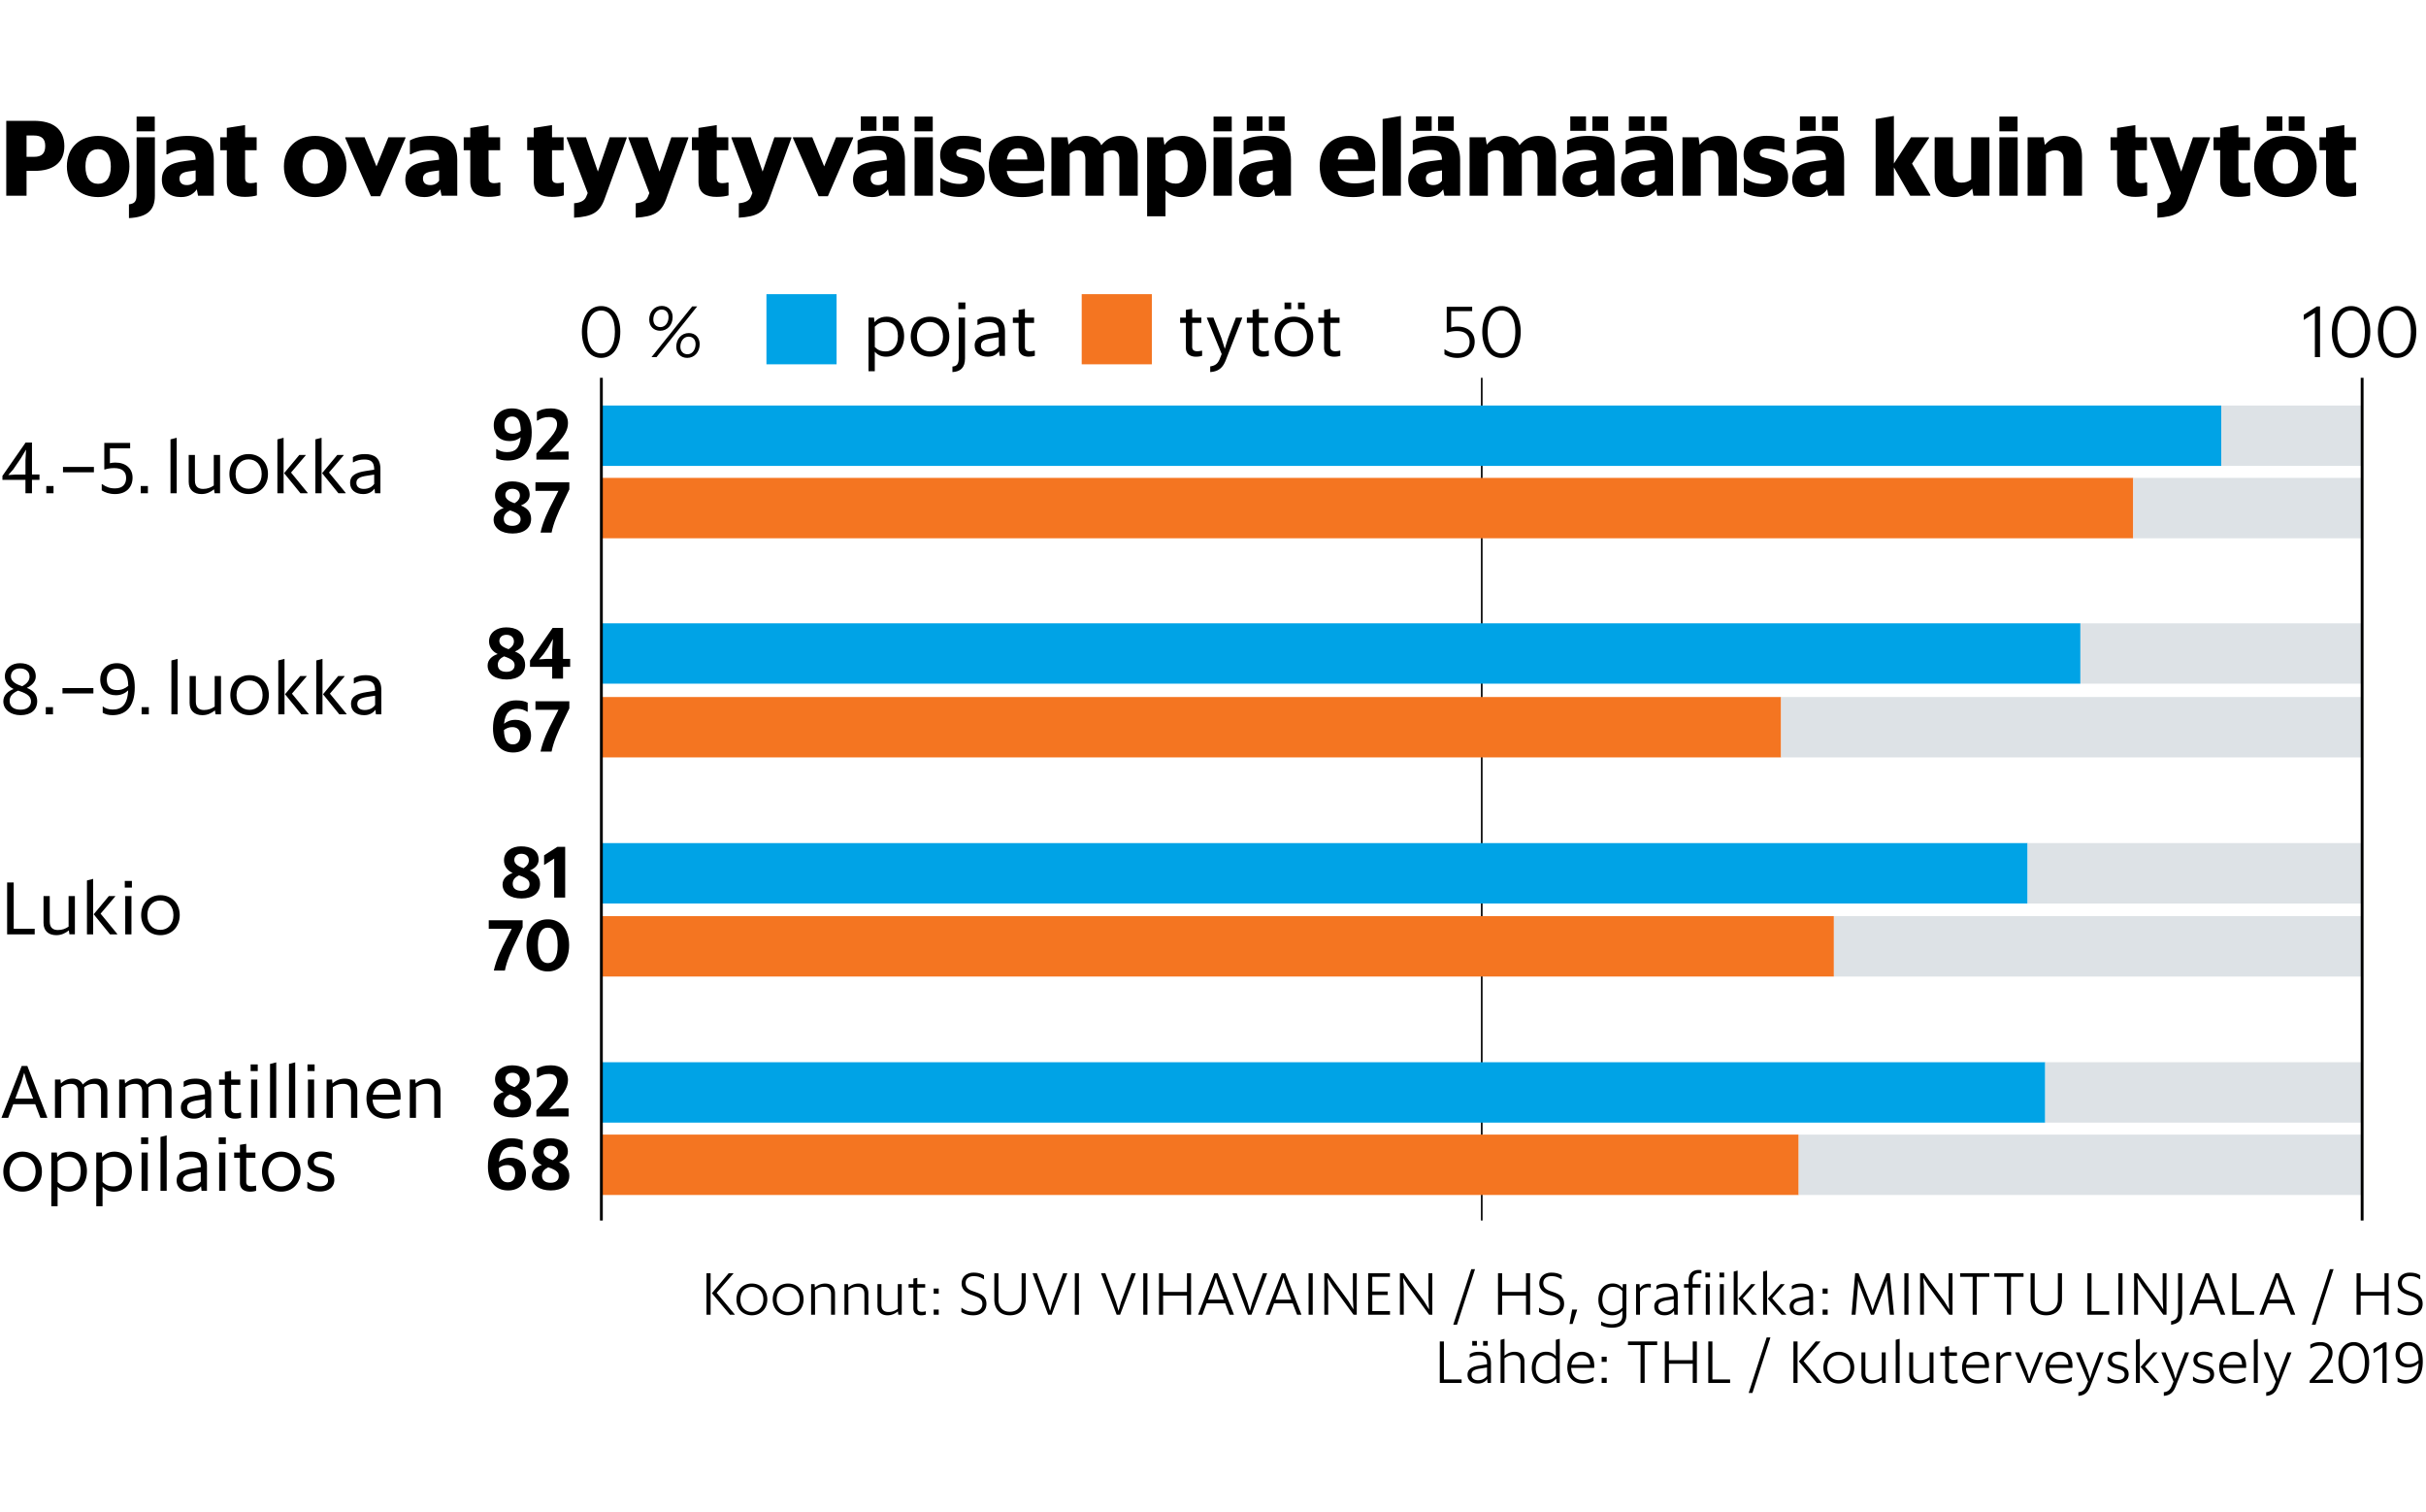 <svg xmlns="http://www.w3.org/2000/svg" viewBox="0 235.475 595.281 370.941"><path fill="#FFF" d="M0 235.475h595.281v370.941H0z"/><path fill="none" stroke="#000" stroke-width=".4" stroke-miterlimit="10" d="M363.585 328.172v206.767"/><path d="M1.537 265.123h6.801c4.56 0 7.453 1.929 7.453 6.228 0 4.117-2.867 6.046-7.244 6.046H6.515v6.098H1.537v-18.372zm4.978 3.596v5.237h1.823c1.956 0 2.761-.859 2.761-2.683 0-1.799-.938-2.554-2.839-2.554H6.515zM16.407 276.301c0-4.664 3.284-7.478 7.661-7.478s7.687 2.814 7.687 7.478-3.308 7.53-7.687 7.53-7.661-2.866-7.661-7.53zm10.788.026c0-2.866-1.25-4.247-3.127-4.247-1.849 0-3.101 1.38-3.101 4.247s1.252 4.247 3.101 4.247c1.877 0 3.127-1.38 3.127-4.247zM31.643 285.604c1.278-.156 1.875-.599 1.875-2.398v-14.045h4.483v14.332c0 3.804-2.163 5.264-6.358 5.499v-3.388zm1.875-21.524h4.457v3.622h-4.457v-3.622zM48.29 281.931c-.703 1.016-1.877 1.901-3.91 1.901-2.658 0-4.664-1.434-4.664-4.273 0-2.997 2.111-4.091 5.627-4.56l2.658-.338c0-1.823-.808-2.398-2.71-2.398-1.953 0-3.151.495-4.273 1.094l-.182-.052v-3.362c1.12-.653 2.838-1.122 5.21-1.122 4.169 0 6.41 1.616 6.41 5.837v8.834H48.6l-.31-1.561zm-.286-2.086v-2.554l-1.693.234c-1.589.234-2.268.703-2.268 1.745 0 .963.547 1.614 1.799 1.614.99.003 1.693-.414 2.162-1.039zM54.041 269.162h1.614v-2.293l4.483-.703v2.997h2.839v3.179h-2.839v6.775c0 .964.469 1.302 1.406 1.302.497 0 1.018-.104 1.33-.182l.156.078v3.101c-.677.208-1.772.364-2.918.364-2.502 0-4.458-.809-4.458-3.804v-7.634H54.04v-3.18zM69.667 276.301c0-4.664 3.283-7.478 7.661-7.478 4.377 0 7.687 2.814 7.687 7.478s-3.308 7.53-7.687 7.53c-4.38.001-7.661-2.866-7.661-7.53zm10.787.026c0-2.866-1.25-4.247-3.127-4.247-1.849 0-3.101 1.38-3.101 4.247s1.252 4.247 3.101 4.247c1.877 0 3.127-1.38 3.127-4.247zM84.718 269.344v-.182h4.744l2.917 7.14 2.918-7.14h4.195v.182l-6.202 14.279h-2.266l-6.306-14.279zM108.032 281.931c-.703 1.016-1.877 1.901-3.91 1.901-2.658 0-4.664-1.434-4.664-4.273 0-2.997 2.111-4.091 5.627-4.56l2.658-.338c0-1.823-.807-2.398-2.71-2.398-1.954 0-3.151.495-4.273 1.094l-.182-.052v-3.362c1.12-.653 2.839-1.122 5.21-1.122 4.169 0 6.411 1.616 6.411 5.837v8.834h-3.856l-.311-1.561zm-.286-2.086v-2.554l-1.693.234c-1.588.234-2.268.703-2.268 1.745 0 .963.547 1.614 1.799 1.614.99.003 1.693-.414 2.162-1.039zM113.782 269.162h1.615v-2.293l4.483-.703v2.997h2.838v3.179h-2.838v6.775c0 .964.469 1.302 1.406 1.302.497 0 1.018-.104 1.33-.182l.156.078v3.101c-.677.208-1.773.364-2.919.364-2.502 0-4.457-.809-4.457-3.804v-7.634h-1.615v-3.18h.001zM129.356 269.162h1.616v-2.293l4.481-.703v2.997h2.839v3.179h-2.839v6.775c0 .964.469 1.302 1.406 1.302.497 0 1.018-.104 1.33-.182l.156.078v3.101c-.677.208-1.772.364-2.918.364-2.502 0-4.456-.809-4.456-3.804v-7.634h-1.616v-3.18h.001zM140.871 285.344c1.719-.156 2.604-.703 2.971-1.616l.365-.886-5.134-13.472v-.208h4.716l2.919 8.416 2.893-8.416h4.169v.208l-5.447 14.984c-1.172 3.257-3.049 4.273-7.452 4.533v-3.544zM156 285.344c1.719-.156 2.604-.703 2.971-1.616l.364-.886-5.134-13.472v-.208h4.716l2.919 8.416 2.893-8.416h4.169v.208l-5.447 14.984c-1.172 3.257-3.049 4.273-7.452 4.533v-3.544H156zM169.776 269.162h1.615v-2.293l4.483-.703v2.997h2.839v3.179h-2.839v6.775c0 .964.469 1.302 1.407 1.302.497 0 1.017-.104 1.33-.182l.156.078v3.101c-.677.208-1.773.364-2.919.364-2.502 0-4.457-.809-4.457-3.804v-7.634h-1.615v-3.18zM181.289 285.344c1.719-.156 2.604-.703 2.971-1.616l.365-.886-5.134-13.472v-.208h4.715l2.919 8.416 2.893-8.416h4.169v.208l-5.447 14.984c-1.172 3.257-3.049 4.273-7.452 4.533v-3.544h.001zM194.569 269.344v-.182h4.744l2.917 7.14 2.919-7.14h4.195v.182l-6.202 14.279h-2.266l-6.307-14.279zM217.884 281.931c-.703 1.016-1.877 1.901-3.91 1.901-2.658 0-4.664-1.434-4.664-4.273 0-2.997 2.111-4.091 5.627-4.56l2.658-.338c0-1.823-.807-2.398-2.71-2.398-1.953 0-3.151.495-4.273 1.094l-.182-.052v-3.362c1.12-.653 2.839-1.122 5.21-1.122 4.169 0 6.411 1.616 6.411 5.837v8.834h-3.856l-.311-1.561zm-6.671-17.904h3.856v3.544h-3.856v-3.544zm6.384 15.818v-2.554l-1.693.234c-1.588.234-2.268.703-2.268 1.745 0 .963.547 1.614 1.799 1.614.99.003 1.693-.414 2.162-1.039zm-.965-15.818h3.856v3.544h-3.856v-3.544zM224.415 264.08h4.457v3.622h-4.457v-3.622zm0 5.082h4.483v14.332h-4.483v-14.332zM230.744 282.582v-3.361l.156-.078c1.172.887 2.761 1.46 4.481 1.46 1.408 0 2.057-.469 2.057-1.226 0-.677-.391-.886-1.667-1.198l-1.278-.313c-2.266-.547-3.804-1.849-3.804-4.377 0-2.841 2.111-4.69 5.603-4.69 1.901 0 3.309.313 4.403.781v3.231l-.156.078c-.989-.521-2.476-.938-4.117-.938-1.356 0-1.772.417-1.772 1.094 0 .651.392.938 1.356 1.172l1.278.313c2.919.731 4.325 1.695 4.325 4.327 0 3.127-2.24 4.95-5.862 4.95-2.423-.001-3.857-.522-5.003-1.225zM242.62 276.197c0-4.325 2.838-7.374 7.166-7.374 4.197 0 6.958 2.554 6.411 8.6h-9.173c.338 2.164 1.614 3.049 4.145 3.049 2.005 0 3.308-.443 4.56-1.042l.182.078v3.257c-.965.521-2.683 1.068-5.159 1.068-5.5-.001-8.132-2.894-8.132-7.636zm4.429-1.589h5.056c-.104-1.851-.809-2.762-2.292-2.762-1.488 0-2.452.86-2.764 2.762zM257.985 269.162h3.934l.285 1.797c.914-1.068 2.189-2.135 4.223-2.135 1.745 0 3.127.703 3.805 2.292.989-1.224 2.346-2.292 4.561-2.292 2.526 0 4.377 1.512 4.377 5.03v9.642h-4.508v-8.938c0-1.615-.703-2.19-1.772-2.19-.886 0-1.458.261-2.083.782v10.345h-4.481v-8.938c0-1.615-.703-2.189-1.773-2.189-.885 0-1.458.26-2.083.781v10.345h-4.481v-14.33h-.004zM281.477 269.162h3.96l.287 1.901c.965-1.407 2.346-2.242 4.325-2.242 3.466 0 5.94 2.476 5.94 7.4 0 5.03-2.63 7.608-6.096 7.608-1.745 0-2.997-.625-3.91-1.616v6.332h-4.507v-19.384h.001zm4.505 4.194v6.254c.653.599 1.408.912 2.528.912 1.797 0 2.917-1.486 2.917-4.301 0-2.736-1.2-3.934-2.867-3.934-1.222.002-1.951.419-2.578 1.069zM297.778 264.08h4.458v3.622h-4.458v-3.622zm0 5.082h4.483v14.332h-4.483v-14.332zM312.603 281.931c-.703 1.016-1.877 1.901-3.912 1.901-2.658 0-4.662-1.434-4.662-4.273 0-2.997 2.111-4.091 5.627-4.56l2.658-.338c0-1.823-.807-2.398-2.711-2.398-1.953 0-3.15.495-4.273 1.094l-.182-.052v-3.362c1.119-.653 2.84-1.122 5.211-1.122 4.168 0 6.41 1.616 6.41 5.837v8.834h-3.855l-.311-1.561zm-6.672-17.904h3.855v3.544h-3.855v-3.544zm6.385 15.818v-2.554l-1.693.234c-1.588.234-2.268.703-2.268 1.745 0 .963.547 1.614 1.799 1.614.99.003 1.693-.414 2.162-1.039zm-.965-15.818h3.855v3.544h-3.855v-3.544zM323.822 276.197c0-4.325 2.838-7.374 7.166-7.374 4.195 0 6.957 2.554 6.41 8.6h-9.174c.34 2.164 1.615 3.049 4.145 3.049 2.006 0 3.309-.443 4.561-1.042l.182.078v3.257c-.965.521-2.682 1.068-5.158 1.068-5.501-.001-8.132-2.894-8.132-7.636zm4.429-1.589h5.055c-.104-1.851-.809-2.762-2.291-2.762-1.486 0-2.451.86-2.764 2.762zM339.265 264.68l4.48-.755v19.57h-4.48V264.68zM354.113 281.931c-.703 1.016-1.877 1.901-3.91 1.901-2.658 0-4.662-1.434-4.662-4.273 0-2.997 2.111-4.091 5.627-4.56l2.658-.338c0-1.823-.809-2.398-2.711-2.398-1.953 0-3.15.495-4.273 1.094l-.182-.052v-3.362c1.119-.653 2.838-1.122 5.211-1.122 4.168 0 6.41 1.616 6.41 5.837v8.834h-3.857l-.311-1.561zm-6.67-17.904h3.855v3.544h-3.855v-3.544zm6.385 15.818v-2.554l-1.693.234c-1.588.234-2.268.703-2.268 1.745 0 .963.547 1.614 1.799 1.614.99.003 1.693-.414 2.162-1.039zm-.965-15.818h3.857v3.544h-3.857v-3.544zM360.595 269.162h3.934l.287 1.797c.912-1.068 2.188-2.135 4.221-2.135 1.744 0 3.127.703 3.805 2.292.988-1.224 2.346-2.292 4.561-2.292 2.527 0 4.377 1.512 4.377 5.03v9.642h-4.508v-8.938c0-1.615-.703-2.19-1.771-2.19-.887 0-1.459.261-2.084.782v10.345h-4.48v-8.938c0-1.615-.703-2.189-1.773-2.189-.885 0-1.459.26-2.084.781v10.345h-4.48v-14.33h-.005zM391.98 281.931c-.703 1.016-1.877 1.901-3.91 1.901-2.658 0-4.662-1.434-4.662-4.273 0-2.997 2.111-4.091 5.627-4.56l2.658-.338c0-1.823-.809-2.398-2.711-2.398-1.953 0-3.15.495-4.273 1.094l-.182-.052v-3.362c1.119-.653 2.838-1.122 5.211-1.122 4.168 0 6.41 1.616 6.41 5.837v8.834h-3.855l-.313-1.561zm-6.67-17.904h3.855v3.544h-3.855v-3.544zm6.385 15.818v-2.554l-1.693.234c-1.588.234-2.268.703-2.268 1.745 0 .963.547 1.614 1.799 1.614.99.003 1.693-.414 2.162-1.039zm-.967-15.818h3.857v3.544h-3.857v-3.544zM406.355 281.931c-.703 1.016-1.877 1.901-3.91 1.901-2.658 0-4.664-1.434-4.664-4.273 0-2.997 2.111-4.091 5.627-4.56l2.658-.338c0-1.823-.807-2.398-2.709-2.398-1.953 0-3.152.495-4.273 1.094l-.182-.052v-3.362c1.119-.653 2.838-1.122 5.209-1.122 4.17 0 6.41 1.616 6.41 5.837v8.834h-3.855l-.311-1.561zm-6.67-17.904h3.855v3.544h-3.855v-3.544zm6.383 15.818v-2.554l-1.691.234c-1.59.234-2.268.703-2.268 1.745 0 .963.547 1.614 1.799 1.614.988.003 1.691-.414 2.16-1.039zm-.963-15.818h3.855v3.544h-3.855v-3.544zM412.837 269.162h3.936l.285 1.875c.99-1.12 2.293-2.213 4.508-2.213 2.658 0 4.611 1.512 4.611 5.03v9.642h-4.508v-8.913c0-1.617-.834-2.216-2.031-2.216-.912 0-1.643.287-2.32.833v10.293h-4.482v-14.332h.001zM427.892 282.582v-3.361l.156-.078c1.172.887 2.76 1.46 4.48 1.46 1.408 0 2.057-.469 2.057-1.226 0-.677-.391-.886-1.666-1.198l-1.277-.313c-2.266-.547-3.805-1.849-3.805-4.377 0-2.841 2.111-4.69 5.604-4.69 1.9 0 3.309.313 4.402.781v3.231l-.156.078c-.99-.521-2.477-.938-4.117-.938-1.355 0-1.771.417-1.771 1.094 0 .651.393.938 1.355 1.172l1.277.313c2.92.731 4.326 1.695 4.326 4.327 0 3.127-2.24 4.95-5.861 4.95-2.426-.001-3.859-.522-5.004-1.225zM448.339 281.931c-.703 1.016-1.877 1.901-3.91 1.901-2.658 0-4.664-1.434-4.664-4.273 0-2.997 2.111-4.091 5.627-4.56l2.658-.338c0-1.823-.807-2.398-2.711-2.398-1.953 0-3.15.495-4.271 1.094l-.184-.052v-3.362c1.121-.653 2.84-1.122 5.211-1.122 4.17 0 6.41 1.616 6.41 5.837v8.834h-3.855l-.311-1.561zm-6.672-17.904h3.857v3.544h-3.857v-3.544zm6.383 15.818v-2.554l-1.693.234c-1.588.234-2.268.703-2.268 1.745 0 .963.547 1.614 1.799 1.614.992.003 1.695-.414 2.162-1.039zm-.963-15.818h3.855v3.544h-3.855v-3.544zM464.716 276.536v6.958h-4.48V264.68l4.48-.755v11.673l4.195-6.437h4.402v.208l-4.143 6.254 4.482 7.663v.208h-4.924l-4.012-6.958zM483.939 281.748c-.99 1.12-2.371 2.085-4.404 2.085-2.838 0-4.82-1.617-4.82-5.03v-9.642h4.482v8.913c0 1.616.834 2.213 2.084 2.213.91 0 1.693-.234 2.398-.781v-10.345h4.48v14.332h-3.934l-.286-1.745zM490.603 264.08h4.457v3.622h-4.457v-3.622zm0 5.082h4.482v14.332h-4.482v-14.332zM497.529 269.162h3.936l.287 1.875c.988-1.12 2.291-2.213 4.506-2.213 2.658 0 4.611 1.512 4.611 5.03v9.642h-4.508v-8.913c0-1.617-.834-2.216-2.031-2.216-.912 0-1.643.287-2.32.833v10.293h-4.482v-14.332h.001zM517.869 269.162h1.613v-2.293l4.484-.703v2.997h2.838v3.179h-2.838v6.775c0 .964.469 1.302 1.406 1.302.496 0 1.018-.104 1.33-.182l.156.078v3.101c-.678.208-1.773.364-2.92.364-2.502 0-4.457-.809-4.457-3.804v-7.634h-1.613v-3.18h.001zM529.38 285.344c1.719-.156 2.605-.703 2.971-1.616l.365-.886-5.135-13.472v-.208h4.717l2.918 8.416 2.893-8.416h4.17v.208l-5.447 14.984c-1.172 3.257-3.049 4.273-7.453 4.533v-3.544h.001zM543.156 269.162h1.617v-2.293l4.48-.703v2.997h2.84v3.179h-2.84v6.775c0 .964.469 1.302 1.406 1.302.498 0 1.018-.104 1.33-.182l.156.078v3.101c-.676.208-1.771.364-2.918.364-2.502 0-4.455-.809-4.455-3.804v-7.634h-1.617v-3.18h.001zM553.105 276.301c0-4.664 3.283-7.478 7.66-7.478s7.688 2.814 7.688 7.478-3.309 7.53-7.688 7.53-7.66-2.866-7.66-7.53zm3.072-12.274h3.857v3.544h-3.857v-3.544zm7.715 12.3c0-2.866-1.25-4.247-3.127-4.247-1.85 0-3.102 1.38-3.102 4.247s1.252 4.247 3.102 4.247c1.877 0 3.127-1.38 3.127-4.247zm-2.291-12.3h3.855v3.544h-3.855v-3.544zM569.148 269.162h1.613v-2.293l4.484-.703v2.997h2.838v3.179h-2.838v6.775c0 .964.469 1.302 1.406 1.302.496 0 1.018-.104 1.33-.182l.156.078v3.101c-.678.208-1.773.364-2.918.364-2.502 0-4.457-.809-4.457-3.804v-7.634h-1.615v-3.18h.001z"/><g><path d="M173.355 547.874h1.01v10.174h-1.01v-10.174zm1.323 4.893l4.12-4.893h1.176v.06l-4.121 4.745 4.448 5.31v.06h-1.191l-4.432-5.282zM180.707 554.284c0-2.364 1.622-3.883 3.763-3.883 2.156 0 3.808 1.519 3.808 3.883s-1.652 3.912-3.808 3.912c-2.141 0-3.763-1.548-3.763-3.912zm6.604 0c0-1.873-1.22-3.049-2.841-3.049-1.605 0-2.796 1.176-2.796 3.049 0 1.89 1.191 3.079 2.796 3.079 1.62 0 2.841-1.189 2.841-3.079zM189.606 554.284c0-2.364 1.622-3.883 3.763-3.883 2.156 0 3.808 1.519 3.808 3.883s-1.652 3.912-3.808 3.912c-2.141 0-3.763-1.548-3.763-3.912zm6.606 0c0-1.873-1.22-3.049-2.841-3.049-1.605 0-2.796 1.176-2.796 3.049 0 1.89 1.19 3.079 2.796 3.079 1.619 0 2.841-1.189 2.841-3.079zM199.026 550.551h.848l.089.833c.625-.535 1.414-.982 2.483-.982 1.531 0 2.441.834 2.441 2.396v5.25h-.967v-5.059c0-1.354-.744-1.784-1.697-1.784-.891 0-1.59.311-2.23.804v6.039h-.967v-7.497zM207.211 550.551h.848l.089.833c.625-.535 1.414-.982 2.483-.982 1.531 0 2.441.834 2.441 2.396v5.25h-.967v-5.059c0-1.354-.744-1.784-1.697-1.784-.891 0-1.59.311-2.23.804v6.039h-.967v-7.497zM220.321 557.229c-.64.521-1.472.968-2.528.968-1.516 0-2.483-.818-2.483-2.379v-5.267h.967v5.072c0 1.354.804 1.755 1.754 1.755.878 0 1.605-.283 2.262-.774v-6.053h.967v7.497h-.833l-.106-.819zM222.942 550.551h1.176v-1.369l.967-.164v1.533h1.933v.848h-1.933v4.939c0 .729.446.997 1.144.997.297 0 .64-.045.908-.134l.042.029v.789a3.473 3.473 0 0 1-1.144.179c-1.027 0-1.917-.477-1.917-1.727v-5.073h-1.176v-.847zM229.103 551.622h1.235v1.265h-1.235v-1.265zm0 5.16h1.235v1.266h-1.235v-1.266zM235.904 557.393v-1.025l.045-.029c.789.58 1.605.968 2.87.968 1.354 0 2.23-.715 2.23-1.889 0-1.102-.593-1.503-1.964-1.994l-.804-.298c-1.382-.491-2.32-1.324-2.32-2.766 0-1.68 1.34-2.633 2.915-2.633 1.204 0 1.918.253 2.573.655v.952l-.06.015c-.772-.491-1.367-.759-2.483-.759-1.235 0-1.964.668-1.964 1.68 0 .938.461 1.531 1.637 1.948l.804.282c1.563.551 2.664 1.161 2.664 2.87 0 1.831-1.399 2.828-3.228 2.828-1.354-.002-2.292-.388-2.915-.805zM243.983 554.344v-6.47h1.012v6.425c0 1.978 1.101 3.02 2.811 3.02 1.697 0 2.871-1.042 2.871-3.02v-6.425h1.012v6.47c0 2.498-1.652 3.853-3.883 3.853-2.245-.001-3.823-1.355-3.823-3.853zM253.389 547.934v-.06h1.043l2.617 7.124.608 2.111.595-2.111 2.603-7.124h1.025v.06l-3.837 10.114h-.849l-3.805-10.114zM263.731 547.874h1.012v10.174h-1.012v-10.174zM270.19 547.934v-.06h1.043l2.617 7.124.608 2.111.595-2.111 2.603-7.124h1.027v.06l-3.837 10.114h-.849l-3.807-10.114zM280.533 547.874h1.012v10.174h-1.012v-10.174zM284.388 547.874h1.01v4.58h5.847v-4.58h1.012v10.174h-1.012v-4.699h-5.847v4.699h-1.01v-10.174zM294.001 557.988l3.957-10.114h.864l3.941 10.114v.06h-1.057l-1.084-2.812h-4.552l-1.055 2.812h-1.012v-.06h-.002zm2.411-3.63h3.882l-1.414-3.688-.52-1.755-.551 1.755-1.397 3.688zM302.423 547.934v-.06h1.043l2.617 7.124.609 2.111.594-2.111 2.604-7.124h1.025v.06l-3.838 10.114h-.85l-3.804-10.114zM310.566 557.988l3.955-10.114h.863l3.943 10.114v.06h-1.057l-1.086-2.812h-4.551l-1.055 2.812h-1.012v-.06zm2.41-3.63h3.883l-1.414-3.688-.521-1.755-.551 1.755-1.397 3.688zM321.099 547.874h1.012v10.174h-1.012v-10.174zM324.957 547.874h.92l4.922 6.737 1.311 2.128-.148-2.691v-6.172h.951v10.173h-.787l-5.191-7.124-1.189-1.918.162 2.274v6.768h-.951v-10.175zM335.716 547.874h5.338v.878h-4.328v3.6h3.777v.863h-3.777v3.956h4.344v.878h-5.354v-10.175zM343.5 547.874h.92l4.922 6.737 1.311 2.128-.148-2.691v-6.172h.951v10.173h-.787l-5.191-7.124-1.189-1.918.162 2.274v6.768h-.951v-10.175zM361.935 546.877l-4.418 13.624h-.922l4.418-13.624h.922zM367.578 547.874h1.01v4.58h5.848v-4.58h1.012v10.174h-1.012v-4.699h-5.848v4.699h-1.01v-10.174zM377.654 557.393v-1.025l.045-.029c.787.58 1.605.968 2.869.968 1.355 0 2.23-.715 2.23-1.889 0-1.102-.594-1.503-1.965-1.994l-.803-.298c-1.383-.491-2.32-1.324-2.32-2.766 0-1.68 1.34-2.633 2.916-2.633 1.203 0 1.918.253 2.572.655v.952l-.061.015c-.771-.491-1.367-.759-2.482-.759-1.234 0-1.965.668-1.965 1.68 0 .938.461 1.531 1.637 1.948l.805.282c1.563.551 2.664 1.161 2.664 2.87 0 1.831-1.4 2.828-3.229 2.828-1.351-.002-2.288-.388-2.913-.805zM385.761 556.782h1.221v.09l-1.102 3.45h-.758l.639-3.54zM392.876 560.62v-.878l.043-.015c.639.372 1.59.64 2.543.64 1.711 0 2.633-.715 2.633-2.126v-1.161c-.596.685-1.414 1.116-2.484 1.116-1.992 0-3.406-1.399-3.406-3.793 0-2.438 1.428-4.017 3.512-4.017 1.027 0 1.828.417 2.424 1.146l.061-.982h.861v7.631c0 2.307-1.621 3.049-3.48 3.049-1.115 0-2.082-.238-2.707-.61zm5.221-4.313v-4.062c-.582-.67-1.279-1.026-2.336-1.026-1.43 0-2.588 1.071-2.588 3.183 0 2.066 1.145 2.96 2.514 2.96 1.115.001 1.828-.401 2.41-1.055zM401.449 550.551h.85l.088 1.026c.445-.669 1.16-1.131 2.082-1.131.225 0 .373.015.596.06v.863l-.059.045a1.5 1.5 0 0 0-.537-.09c-.967 0-1.59.357-2.053 1.087v5.637h-.969v-7.497h.002zM410.75 557.08c-.402.58-1.117 1.116-2.305 1.116-1.459 0-2.529-.773-2.529-2.171 0-1.503 1.293-2.009 2.916-2.26l1.873-.298v-.134c0-1.578-.684-2.082-2.037-2.082-.848 0-1.488.179-2.174.58l-.041-.015v-.818c.58-.402 1.322-.596 2.287-.596 1.83 0 2.93.774 2.93 2.841v4.805h-.832l-.088-.968zm-.047-.773v-2.054l-1.666.268c-1.398.208-2.143.58-2.143 1.503 0 .833.58 1.354 1.605 1.354 1.104 0 1.803-.506 2.204-1.071zM413.222 550.551h1.129v-.938c0-2.097 1.443-2.543 2.453-2.543.297 0 .564.029.684.06v.788c-.119-.015-.313-.044-.654-.044-.684 0-1.516.387-1.516 1.769v.908h1.947v.848h-1.947v6.649h-.969v-6.649h-1.129v-.848h.002zm5.235-2.826h1.16v1.174h-1.16v-1.174zm.103 2.826h.969v7.497h-.969v-7.497zM421.91 547.725h1.162v1.174h-1.162v-1.174zm.105 2.826h.967v7.497h-.967v-7.497zM425.408 547.472l.967-.253v10.829h-.967v-10.576zm1.144 6.648l3.141-3.569h.996v.045l-3.051 3.436 3.436 3.955v.06h-1.129l-3.393-3.927zM432.626 547.472l.967-.253v10.829h-.967v-10.576zm1.145 6.648l3.141-3.569h.996v.045l-3.051 3.436 3.438 3.955v.06h-1.129l-3.395-3.927zM443.964 557.08c-.402.58-1.117 1.116-2.305 1.116-1.459 0-2.529-.773-2.529-2.171 0-1.503 1.293-2.009 2.916-2.26l1.873-.298v-.134c0-1.578-.684-2.082-2.037-2.082-.848 0-1.488.179-2.174.58l-.041-.015v-.818c.58-.402 1.322-.596 2.287-.596 1.83 0 2.93.774 2.93 2.841v4.805h-.832l-.088-.968zm-.045-.773v-2.054l-1.668.268c-1.396.208-2.141.58-2.141 1.503 0 .833.58 1.354 1.605 1.354 1.103 0 1.802-.506 2.204-1.071zM447.224 551.622h1.236v1.265h-1.236v-1.265zm0 5.16h1.236v1.266h-1.236v-1.266zM455.214 547.874h.834l2.795 7.109.641 1.992.641-1.992 2.766-7.109h.816l1.027 10.174h-1.012l-.715-7.274-.016-1.101-.371 1.19-2.797 7.185h-.742l-2.813-7.185-.355-1.116v1.042l-.609 7.259h-.967l.877-10.174zM467.285 547.874h1.012v10.174h-1.012v-10.174zM471.14 547.874h.92l4.924 6.737 1.309 2.128-.148-2.691v-6.172h.953v10.173h-.789l-5.191-7.124-1.189-1.918.164 2.274v6.768h-.953v-10.175zM480.962 547.874h7.17v.878h-3.08v9.296h-1.01v-9.296h-3.078v-.878h-.002zM489.355 547.874h7.17v.878h-3.078v9.296h-1.01v-9.296h-3.08v-.878h-.002zM498.253 554.344v-6.47h1.012v6.425c0 1.978 1.102 3.02 2.811 3.02 1.697 0 2.871-1.042 2.871-3.02v-6.425h1.012v6.47c0 2.498-1.652 3.853-3.883 3.853-2.246-.001-3.823-1.355-3.823-3.853zM512.199 547.874h1.01v9.311h4.344v.863h-5.354v-10.174zM519.802 547.874h1.012v10.174h-1.012v-10.174zM523.658 547.874h.92l4.922 6.737 1.311 2.128-.148-2.691v-6.172h.951v10.173h-.789l-5.189-7.124-1.191-1.918.164 2.274v6.768h-.951v-10.175zM532.736 559.623c1.205-.268 1.711-.804 1.711-2.335v-9.414h1.012v9.459c0 2.156-.938 2.886-2.723 3.183v-.893zM537.244 557.988l3.957-10.114h.863l3.941 10.114v.06h-1.057l-1.084-2.812h-4.553l-1.055 2.812h-1.012v-.06zm2.412-3.63h3.881l-1.412-3.688-.521-1.755-.551 1.755-1.397 3.688zM547.751 547.874h1.01v9.311h4.344v.863h-5.354v-10.174zM554.416 557.988l3.957-10.114h.863l3.941 10.114v.06h-1.057l-1.084-2.812h-4.553l-1.055 2.812h-1.012v-.06zm2.412-3.63h3.881l-1.412-3.688-.521-1.755-.551 1.755-1.397 3.688zM572.601 546.877l-4.418 13.624h-.922l4.418-13.624h.922zM578.244 547.874h1.01v4.58h5.848v-4.58h1.012v10.174h-1.012v-4.699h-5.848v4.699h-1.01v-10.174zM588.318 557.393v-1.025l.045-.029c.787.58 1.605.968 2.869.968 1.355 0 2.23-.715 2.23-1.889 0-1.102-.596-1.503-1.965-1.994l-.803-.298c-1.383-.491-2.32-1.324-2.32-2.766 0-1.68 1.34-2.633 2.916-2.633 1.203 0 1.918.253 2.572.655v.952l-.061.015c-.771-.491-1.367-.759-2.482-.759-1.234 0-1.965.668-1.965 1.68 0 .938.461 1.531 1.637 1.948l.805.282c1.563.551 2.664 1.161 2.664 2.87 0 1.831-1.4 2.828-3.229 2.828-1.351-.002-2.288-.388-2.913-.805zM353.289 564.616h1.012v9.311h4.344v.863h-5.355v-10.174zM364.925 573.822c-.402.58-1.115 1.116-2.305 1.116-1.459 0-2.527-.773-2.527-2.171 0-1.503 1.293-2.009 2.914-2.26l1.873-.298v-.134c0-1.578-.682-2.082-2.037-2.082-.848 0-1.488.179-2.172.58l-.043-.015v-.818c.58-.401 1.322-.596 2.287-.596 1.832 0 2.932.774 2.932 2.841v4.805h-.832l-.09-.968zm-.045-.773v-2.054l-1.666.268c-1.396.208-2.141.58-2.141 1.503 0 .834.58 1.354 1.605 1.354 1.101 0 1.8-.506 2.202-1.071zm-3.63-8.552h1.146v1.146h-1.146v-1.146zm2.664 0h1.145v1.146h-1.145v-1.146zM368.201 564.214l.969-.253v4.15c.625-.521 1.398-.967 2.453-.967 1.531 0 2.439.833 2.439 2.396v5.25h-.967v-5.059c0-1.354-.744-1.784-1.695-1.784-.893 0-1.592.312-2.23.804v6.039h-.969v-10.576zM381.847 573.718c-.596.76-1.459 1.221-2.576 1.221-1.992 0-3.406-1.398-3.406-3.793 0-2.438 1.43-4.017 3.514-4.017 1.01 0 1.799.387 2.379 1.085v-4.002l.967-.253v10.829h-.742l-.136-1.07zm-.09-.669v-4.062c-.582-.669-1.279-1.026-2.336-1.026-1.43 0-2.588 1.071-2.588 3.183 0 2.066 1.143 2.96 2.512 2.96 1.115.001 1.83-.401 2.412-1.055zM384.585 571.026c0-2.335 1.473-3.882 3.539-3.882 1.801 0 3.242 1.101 3.051 3.956h-5.639c.031 1.948 1.162 2.989 2.93 2.989a4.538 4.538 0 0 0 2.5-.742l.043.03v.907c-.443.269-1.354.655-2.572.655-2.332-.001-3.852-1.474-3.852-3.913zm.997-.699h4.598c-.031-1.563-.789-2.335-2.068-2.335-1.384 0-2.306.862-2.53 2.335zM393.009 568.364h1.236v1.265h-1.236v-1.265zm0 5.16h1.236v1.266h-1.236v-1.266zM399.466 564.616h7.17v.878h-3.078v9.296h-1.012v-9.296h-3.078v-.878h-.002zM408.501 564.616h1.01v4.58h5.848v-4.58h1.012v10.174h-1.012v-4.699h-5.848v4.699h-1.01v-10.174zM419.169 564.616h1.012v9.311h4.344v.863h-5.355v-10.174zM434.421 563.619l-4.416 13.624h-.924l4.418-13.624h.922zM440.066 564.616h1.01v10.174h-1.01v-10.174zm1.322 4.893l4.119-4.893h1.176v.06l-4.121 4.745 4.449 5.31v.06h-1.191l-4.432-5.282zM447.416 571.026c0-2.364 1.623-3.882 3.764-3.882 2.156 0 3.809 1.518 3.809 3.882s-1.652 3.912-3.809 3.912c-2.141 0-3.764-1.547-3.764-3.912zm6.605 0c0-1.873-1.221-3.049-2.842-3.049-1.605 0-2.795 1.176-2.795 3.049 0 1.89 1.189 3.079 2.795 3.079 1.621 0 2.842-1.189 2.842-3.079zM461.761 573.971c-.641.521-1.473.968-2.529.968-1.516 0-2.482-.818-2.482-2.379v-5.267h.967v5.073c0 1.354.805 1.754 1.754 1.754.879 0 1.605-.283 2.262-.774v-6.053h.969v7.497h-.834l-.107-.819zM465.156 564.214l.967-.253v10.829h-.967v-10.576zM473.486 573.971c-.641.521-1.473.968-2.527.968-1.518 0-2.484-.818-2.484-2.379v-5.267h.967v5.073c0 1.354.805 1.754 1.756 1.754.877 0 1.605-.283 2.262-.774v-6.053h.967v7.497h-.834l-.107-.819zM476.109 567.293h1.176v-1.369l.967-.164v1.533h1.934v.849h-1.934v4.938c0 .729.447.997 1.145.997.297 0 .643-.045.908-.134l.043.029v.789a3.475 3.475 0 0 1-1.145.179c-1.027 0-1.918-.477-1.918-1.727v-5.072h-1.176v-.848zM481.451 571.026c0-2.335 1.475-3.882 3.541-3.882 1.801 0 3.242 1.101 3.049 3.956h-5.637c.031 1.948 1.16 2.989 2.93 2.989a4.543 4.543 0 0 0 2.5-.742l.043.03v.907c-.443.269-1.354.655-2.572.655-2.335-.001-3.854-1.474-3.854-3.913zm.998-.699h4.596c-.029-1.563-.787-2.335-2.066-2.335-1.386 0-2.308.862-2.53 2.335zM489.875 567.293h.848l.09 1.026c.445-.669 1.16-1.131 2.082-1.131.223 0 .371.015.596.06v.863l-.061.045a1.49 1.49 0 0 0-.535-.09c-.967 0-1.59.357-2.055 1.087v5.637h-.967v-7.497h.002zM494.474 567.382v-.089h.996l1.902 4.671.549 1.813.568-1.813 1.902-4.671h.922v.045l-3.063 7.452h-.656l-3.12-7.408zM501.927 571.026c0-2.335 1.473-3.882 3.541-3.882 1.801 0 3.242 1.101 3.049 3.956h-5.637c.031 1.948 1.16 2.989 2.93 2.989a4.549 4.549 0 0 0 2.5-.742l.043.03v.907c-.445.269-1.355.655-2.572.655-2.334-.001-3.854-1.474-3.854-3.913zm1-.699h4.596c-.029-1.563-.789-2.335-2.066-2.335-1.387 0-2.307.862-2.53 2.335zM509.98 577.064c1.072-.134 1.578-.64 1.965-1.59l.416-1.027-2.975-7.109v-.045h1.027l1.742 4.313.682 2.187.686-2.187 1.666-4.313h.98v.045l-3.301 8.359c-.594 1.474-1.412 2.142-2.887 2.261v-.894h-.001zM517.136 574.209v-.967l.061-.015c.639.521 1.354.848 2.408.848 1.057 0 1.727-.476 1.727-1.295 0-.786-.461-1.084-1.441-1.367l-.744-.223c-1.174-.343-1.902-.937-1.902-2.052 0-1.25 1.043-2.024 2.514-2.024.953 0 1.563.193 2.1.461v.863l-.045.03a4.163 4.163 0 0 0-2.082-.536c-1.041 0-1.516.491-1.516 1.131 0 .698.443 1.027 1.203 1.249l.742.223c1.414.417 2.156.849 2.156 2.171 0 1.486-1.279 2.201-2.707 2.201-1.179.002-1.937-.31-2.474-.698zM524.101 564.214l.967-.253v10.829h-.967v-10.576zm1.147 6.648l3.141-3.569h.996v.045l-3.051 3.436 3.436 3.955v.06h-1.129l-3.393-3.927zM530.947 577.064c1.072-.134 1.578-.64 1.965-1.59l.416-1.027-2.975-7.109v-.045h1.027l1.742 4.313.682 2.187.686-2.187 1.666-4.313h.98v.045l-3.301 8.359c-.594 1.474-1.412 2.142-2.887 2.261v-.894h-.001zM538.107 574.209v-.967l.061-.015c.639.521 1.354.848 2.408.848 1.057 0 1.727-.476 1.727-1.295 0-.786-.461-1.084-1.441-1.367l-.742-.223c-1.176-.343-1.904-.937-1.904-2.052 0-1.25 1.043-2.024 2.514-2.024.953 0 1.563.193 2.1.461v.863l-.045.03a4.163 4.163 0 0 0-2.082-.536c-1.041 0-1.516.491-1.516 1.131 0 .698.443 1.027 1.203 1.249l.742.223c1.414.417 2.156.849 2.156 2.171 0 1.486-1.279 2.201-2.707 2.201-1.181.002-1.937-.31-2.474-.698zM544.55 571.026c0-2.335 1.473-3.882 3.539-3.882 1.801 0 3.242 1.101 3.051 3.956h-5.639c.031 1.948 1.162 2.989 2.93 2.989a4.538 4.538 0 0 0 2.5-.742l.043.03v.907c-.443.269-1.354.655-2.572.655-2.334-.001-3.852-1.474-3.852-3.913zm.996-.699h4.598c-.031-1.563-.789-2.335-2.068-2.335-1.385 0-2.307.862-2.53 2.335zM553.033 564.214l.967-.253v10.829h-.967v-10.576zM556.068 577.064c1.072-.134 1.578-.64 1.965-1.59l.416-1.027-2.975-7.109v-.045h1.027l1.742 4.313.682 2.187.686-2.187 1.666-4.313h.98v.045l-3.301 8.359c-.596 1.474-1.414 2.142-2.887 2.261v-.894h-.001zM566.736 574.239l3.154-3.645c.877-1.084 1.459-2.054 1.459-3.168 0-1.042-.611-1.799-1.965-1.799-1.072 0-1.697.268-2.441.744l-.045-.03v-.922c.625-.388 1.357-.655 2.516-.655 1.68 0 2.93.982 2.93 2.662 0 1.369-.816 2.543-1.844 3.823l-2.5 2.84 1.727-.148h2.721v.849h-5.711v-.551h-.001zM573.791 569.806c0-3.152 1.563-5.041 3.779-5.041 2.215 0 3.76 1.891 3.76 5.041 0 3.168-1.545 5.133-3.76 5.133-2.217-.001-3.779-1.965-3.779-5.133zm6.486 0c0-2.78-1.102-4.165-2.707-4.165-1.59 0-2.721 1.385-2.721 4.165 0 2.781 1.129 4.255 2.721 4.255 1.605 0 2.707-1.474 2.707-4.255zM584.597 566.103l-2.141 1.369-.045-.03v-.967l2.574-1.636h.625v9.951h-1.012v-8.688h-.001zM588.302 574.462v-.967l.045-.03c.445.357 1.084.596 1.902.596 1.83 0 3.109-1.057 3.213-4.136-.564.581-1.381 1.057-2.588 1.057-1.711 0-3.063-1.057-3.063-3.078 0-1.62 1.086-3.139 3.197-3.139 2.32 0 3.48 1.771 3.48 4.761 0 3.853-1.828 5.415-4.238 5.415-.772-.003-1.426-.151-1.948-.479zm5.16-5.234c-.059-2.29-.803-3.585-2.453-3.585-1.504 0-2.172 1.072-2.172 2.261 0 1.473.818 2.26 2.217 2.26 1.041-.001 1.785-.388 2.408-.936z"/></g><g><path fill="#00A3E6" d="M147.561 334.972h397.49v14.817h-397.49z"/><path fill="#F47521" d="M147.561 352.728h375.888v14.817H147.561z"/><path fill="#00A3E6" d="M147.561 388.404h362.925v14.819H147.561z"/><path fill="#F47521" d="M147.561 406.493h289.478v14.817H147.561z"/><path fill="#00A3E6" d="M147.561 442.334h349.966v14.817H147.561z"/><path fill="#F47521" d="M147.561 460.256h302.437v14.817H147.561z"/><path fill="#00A3E6" d="M147.561 496.1h354.285v14.818H147.561z"/><path fill="#F47521" d="M147.561 513.854h293.798v14.816H147.561z"/></g><g><g fill="#DDE2E6"><path d="M545.05 334.972h34.561v14.817H545.05zM523.449 352.728h56.162v14.817h-56.162zM510.486 388.404h69.125v14.819h-69.125zM437.041 406.493h142.572v14.817H437.041zM497.527 442.334h82.084v14.817h-82.084zM449.998 460.256h129.613v14.817H449.998zM501.845 496.1h77.766v14.818h-77.766zM441.359 513.854h138.252v14.816H441.359z"/></g></g><g><path d="M121.751 347.875V345.7l.114-.037c.61.428 1.432.744 2.507.744 1.991 0 3.161-.875 3.386-3.644-.579.521-1.472.93-2.772.93-2.135 0-3.83-1.265-3.83-3.886 0-2.305 1.598-4.128 4.479-4.128 3.069 0 4.836 2.063 4.836 5.893 0 4.945-2.416 6.898-5.875 6.898-1.152 0-2.121-.205-2.845-.595zm6.042-6.694c-.054-2.437-.708-3.514-2.119-3.514-1.323 0-1.897.912-1.897 2.138 0 1.395.651 2.083 2.005 2.083.784 0 1.452-.279 2.011-.707zM131.613 346.742l3.549-3.998c.984-1.17 1.525-2.137 1.525-3.216 0-.967-.542-1.728-1.955-1.728-1.224 0-1.952.316-2.881.891l-.11-.056v-2.083c.816-.54 1.838-.875 3.438-.875 2.511 0 4.186 1.302 4.186 3.625 0 1.691-.949 3.086-2.271 4.628l-2.303 2.511 2.028-.186h2.695v1.989h-7.9v-1.502zM121.119 362.958c0-1.47 1.133-2.379 2.47-2.826-1.356-.651-2.119-1.747-2.119-3.124 0-2.156 1.914-3.421 4.182-3.421 2.402 0 4.316.967 4.316 3.291 0 1.339-1.006 2.156-2.158 2.621 1.616.67 2.511 1.635 2.511 3.291 0 2.212-1.73 3.588-4.537 3.588-2.805 0-4.665-1.339-4.665-3.42zm4.016-2.25c-.873.426-1.521 1.042-1.521 2.044 0 1.135.777 1.747 2.119 1.747 1.319 0 2.009-.688 2.009-1.617 0-.949-.672-1.544-2.528-2.158l-.079-.016zm1.079-1.786l.054.019c.839-.502 1.304-1.153 1.304-1.897 0-1.042-.763-1.635-1.842-1.635-1.097 0-1.73.651-1.73 1.506 0 .782.579 1.468 2.214 2.007zM131.388 353.811h8.31v1.747l-1.521 3.142c-1.282 2.584-2.398 5.205-2.828 7.456h-2.714c.592-2.77 1.879-5.391 3.179-7.865l1.206-2.379h-5.631v-2.101h-.001zM119.651 398.774c0-1.469 1.133-2.379 2.47-2.826-1.356-.651-2.119-1.747-2.119-3.123 0-2.156 1.914-3.421 4.182-3.421 2.402 0 4.316.968 4.316 3.291 0 1.339-1.006 2.156-2.158 2.621 1.616.67 2.511 1.635 2.511 3.291 0 2.211-1.73 3.588-4.537 3.588-2.804.002-4.665-1.337-4.665-3.421zm4.016-2.249c-.873.426-1.521 1.042-1.521 2.044 0 1.135.777 1.747 2.119 1.747 1.319 0 2.009-.688 2.009-1.619 0-.947-.672-1.542-2.528-2.156l-.079-.016zm1.08-1.783l.054.019c.839-.502 1.304-1.153 1.304-1.897 0-1.042-.763-1.635-1.842-1.635-1.097 0-1.73.651-1.73 1.507 0 .778.578 1.466 2.214 2.006zM130.05 397.549l5.558-8.014h2.547v7.605h1.747v1.951h-1.747v2.882h-2.66v-2.882h-5.445v-1.542zm3.998-.409h1.449v-2.305l.186-2.583-1.206 2.119-1.079 1.563-1.151 1.337 1.801-.131zM120.97 414.211c0-4.705 2.511-6.898 5.672-6.898 1.151 0 2.1.167 2.844.577v2.193l-.13.037c-.614-.428-1.414-.744-2.474-.744-1.784 0-2.954 1.023-3.198 3.682.614-.521 1.525-.967 2.809-.967 2.082 0 3.812 1.3 3.812 3.868 0 2.286-1.505 4.146-4.407 4.146-3.067-.001-4.928-2.138-4.928-5.894zm2.679.391c.076 2.417.763 3.514 2.195 3.514 1.319 0 1.821-.947 1.821-2.193 0-1.376-.705-2.044-1.97-2.044-.818-.003-1.486.295-2.046.723zM131.388 407.537h8.313v1.747l-1.525 3.142c-1.282 2.583-2.398 5.205-2.828 7.456h-2.714c.596-2.77 1.879-5.391 3.179-7.865l1.209-2.379h-5.635v-2.101h.001zM123.314 452.501c0-1.47 1.133-2.38 2.474-2.826-1.358-.651-2.119-1.747-2.119-3.123 0-2.156 1.914-3.421 4.182-3.421 2.397 0 4.312.967 4.312 3.29 0 1.34-1.003 2.156-2.154 2.621 1.617.67 2.507 1.636 2.507 3.291 0 2.212-1.73 3.589-4.535 3.589-2.807 0-4.667-1.338-4.667-3.421zm4.019-2.249c-.876.426-1.525 1.041-1.525 2.044 0 1.135.781 1.747 2.119 1.747 1.323 0 2.009-.688 2.009-1.619 0-.946-.667-1.542-2.528-2.155l-.075-.017zm1.075-1.784l.058.019c.835-.503 1.3-1.153 1.3-1.897 0-1.042-.763-1.636-1.842-1.636-1.098 0-1.726.651-1.726 1.507.001.779.574 1.467 2.21 2.007zM135.984 446.143l-2.379 1.523-.095-.037v-2.287l3.255-2.083h1.914v12.439h-2.695v-9.555zM119.929 461.263h8.313v1.746l-1.525 3.143c-1.282 2.584-2.398 5.205-2.828 7.456h-2.714c.595-2.771 1.879-5.392 3.179-7.865l1.209-2.38h-5.634v-2.1zM129.192 467.379c0-4.035 2.136-6.34 5.226-6.34 3.084 0 5.207 2.305 5.226 6.34 0 4.035-2.14 6.451-5.226 6.451-3.088 0-5.226-2.416-5.226-6.451zm7.642 0c0-2.863-.835-4.295-2.417-4.295-1.544 0-2.435 1.432-2.435 4.295 0 2.882.891 4.389 2.435 4.389 1.581 0 2.417-1.507 2.417-4.389zM121.119 506.227c0-1.47 1.133-2.379 2.47-2.826-1.356-.65-2.119-1.746-2.119-3.123 0-2.156 1.914-3.421 4.182-3.421 2.402 0 4.316.967 4.316 3.291 0 1.339-1.006 2.155-2.158 2.621 1.616.669 2.511 1.635 2.511 3.29 0 2.212-1.73 3.589-4.537 3.589-2.805.001-4.665-1.338-4.665-3.421zm4.016-2.249c-.873.426-1.521 1.042-1.521 2.044 0 1.135.777 1.747 2.119 1.747 1.319 0 2.009-.688 2.009-1.616 0-.949-.672-1.544-2.528-2.158l-.079-.017zm1.079-1.785l.054.019c.839-.502 1.304-1.153 1.304-1.897 0-1.042-.763-1.635-1.842-1.635-1.097 0-1.73.65-1.73 1.507 0 .779.579 1.467 2.214 2.006zM131.613 507.919l3.549-3.997c.984-1.17 1.525-2.138 1.525-3.217 0-.967-.542-1.729-1.955-1.729-1.224 0-1.952.316-2.881.892l-.11-.056v-2.084c.816-.539 1.838-.874 3.438-.874 2.511 0 4.186 1.302 4.186 3.626 0 1.69-.949 3.086-2.271 4.628l-2.303 2.512 2.028-.187h2.695v1.988h-7.9v-1.502zM119.724 521.663c0-4.705 2.511-6.898 5.672-6.898 1.151 0 2.1.168 2.844.577v2.193l-.13.037c-.614-.428-1.414-.744-2.474-.744-1.784 0-2.954 1.023-3.198 3.682.614-.521 1.525-.968 2.809-.968 2.082 0 3.812 1.301 3.812 3.867 0 2.287-1.505 4.146-4.407 4.146-3.068.003-4.928-2.136-4.928-5.892zm2.679.391c.076 2.416.763 3.514 2.195 3.514 1.319 0 1.821-.946 1.821-2.193 0-1.376-.705-2.044-1.97-2.044-.819-.001-1.487.295-2.046.723zM130.497 524.135c0-1.47 1.133-2.379 2.47-2.825-1.356-.651-2.119-1.747-2.119-3.124 0-2.155 1.914-3.421 4.182-3.421 2.401 0 4.315.968 4.315 3.291 0 1.34-1.006 2.156-2.158 2.621 1.617.67 2.511 1.636 2.511 3.291 0 2.212-1.73 3.588-4.537 3.588-2.804.002-4.664-1.337-4.664-3.421zm4.016-2.249c-.872.427-1.521 1.042-1.521 2.045 0 1.135.777 1.746 2.119 1.746 1.319 0 2.009-.688 2.009-1.616 0-.948-.671-1.544-2.528-2.158l-.079-.017zm1.079-1.784l.054.02c.839-.503 1.304-1.154 1.304-1.897 0-1.042-.763-1.636-1.841-1.636-1.098 0-1.73.651-1.73 1.507-.001.778.578 1.467 2.213 2.006z"/></g><g><path d="M.595 352.239l5.688-8.182h1.563v7.847h1.84v1.302h-1.84v3.291h-1.6v-3.291H.595v-.967zm3.235-.335h2.418v-3.57l.149-2.547-1.284 2.138-1.877 2.732-1.209 1.377 1.803-.13zM11.364 354.729h1.766v1.767h-1.766v-1.767zM15.458 350.043h7.586v1.321h-7.586v-1.321zM24.963 355.79v-1.507l.074-.038c1.023.707 1.879 1.061 3.161 1.061 1.914 0 2.751-1.042 2.751-2.565 0-1.581-1.005-2.417-2.938-2.417-1.135 0-1.84.205-2.325.354l-.093-.037v-6.49h6.34v1.319H26.97v3.663c.335-.093.78-.167 1.319-.167 2.585 0 4.239 1.47 4.239 3.7 0 2.437-1.637 4.035-4.295 4.035-1.449 0-2.507-.428-3.27-.911zM34.526 354.729h1.765v1.767h-1.765v-1.767zM41.835 343.278l1.524-.391v13.609h-1.524v-13.218zM52.511 355.529c-.781.633-1.767 1.17-3.067 1.17-1.915 0-3.142-1.06-3.142-3.012v-6.582h1.525v6.266c0 1.618.949 2.063 2.007 2.063 1.023 0 1.839-.298 2.621-.837v-7.493h1.542v9.389h-1.339l-.147-.964zM56.29 351.773c0-2.956 2.027-4.889 4.705-4.889 2.695 0 4.76 1.933 4.76 4.889 0 2.975-2.063 4.926-4.76 4.926-2.678.002-4.705-1.951-4.705-4.926zm7.92 0c0-2.212-1.375-3.588-3.216-3.588-1.842 0-3.179 1.376-3.179 3.588 0 2.249 1.337 3.626 3.179 3.626 1.839 0 3.216-1.375 3.216-3.626zM68.065 343.278l1.523-.391v13.609h-1.523v-13.218zm1.655 8.291l3.717-4.463h1.582v.075l-3.605 4.239 4.089 4.984v.093h-1.784l-3.999-4.928zM77.385 343.278l1.523-.391v13.609h-1.523v-13.218zm1.654 8.291l3.716-4.463h1.582v.075l-3.605 4.239 4.089 4.984v.093h-1.784l-3.998-4.928zM91.889 355.362c-.484.688-1.338 1.339-2.768 1.339-1.86 0-3.217-.967-3.217-2.751 0-1.935 1.637-2.565 3.775-2.9l2.137-.335v-.056c0-1.86-.802-2.437-2.418-2.437-1.098 0-1.84.223-2.732.707l-.075-.037v-1.265c.742-.502 1.672-.742 2.938-.742 2.361 0 3.812 1.004 3.812 3.625v5.986H92.02l-.131-1.134zm-.073-1.154v-2.286l-1.786.279c-1.805.261-2.586.707-2.586 1.747 0 .891.614 1.486 1.804 1.486 1.248.003 2.066-.518 2.568-1.226z"/></g><g><path d="M.816 407.544c0-1.598 1.265-2.547 2.528-3.012-1.282-.614-2.154-1.711-2.154-3.124 0-1.989 1.672-3.216 3.7-3.216 2.212 0 3.886 1.079 3.886 3.272 0 1.339-1.098 2.268-2.195 2.789 1.581.614 2.547 1.6 2.547 3.254 0 2.195-1.598 3.439-4.089 3.439-2.379 0-4.223-1.339-4.223-3.402zm3.628-2.623c-1.172.521-2.082 1.228-2.082 2.511 0 1.375.984 2.175 2.677 2.175 1.635 0 2.565-.854 2.565-2.007s-.725-1.86-2.827-2.565l-.333-.114zm.798-1.151l.205.074c1.17-.614 1.803-1.414 1.803-2.342 0-1.245-.928-2.026-2.361-2.026-1.376 0-2.212.818-2.212 1.935 0 .944.707 1.763 2.565 2.359zM11.234 408.975H13v1.767h-1.766v-1.767zM15.327 404.29h7.586v1.321h-7.586v-1.321zM25.205 410.351v-1.507l.056-.037c.558.446 1.356.763 2.379.763 2.121 0 3.625-1.079 3.812-4.703-.707.669-1.691 1.19-3.03 1.19-2.195 0-3.83-1.356-3.83-3.886 0-2.063 1.393-3.979 4.089-3.979 2.918 0 4.386 2.212 4.386 5.949 0 4.907-2.361 6.805-5.428 6.805-.93 0-1.784-.186-2.434-.595zm6.265-6.6c-.074-2.696-.891-4.203-2.789-4.203-1.747 0-2.472 1.245-2.472 2.621 0 1.693.817 2.621 2.528 2.621 1.097.002 1.972-.388 2.733-1.039zM34.75 408.975h1.765v1.767H34.75v-1.767zM42.059 397.522l1.523-.391v13.61h-1.523v-13.219zM52.734 409.774c-.781.632-1.767 1.17-3.067 1.17-1.915 0-3.142-1.061-3.142-3.012v-6.582h1.525v6.265c0 1.619.949 2.063 2.007 2.063 1.023 0 1.84-.297 2.621-.837v-7.493h1.542v9.389h-1.337l-.149-.963zM56.513 406.019c0-2.956 2.027-4.889 4.705-4.889 2.695 0 4.76 1.933 4.76 4.889 0 2.975-2.063 4.926-4.76 4.926-2.678.001-4.705-1.952-4.705-4.926zm7.921 0c0-2.212-1.375-3.588-3.216-3.588-1.842 0-3.179 1.376-3.179 3.588 0 2.249 1.337 3.625 3.179 3.625 1.839 0 3.216-1.374 3.216-3.625zM68.288 397.522l1.523-.391v13.61h-1.523v-13.219zm1.655 8.292l3.717-4.463h1.582v.074l-3.605 4.24 4.091 4.983v.093h-1.786l-3.999-4.927zM77.608 397.522l1.523-.391v13.61h-1.523v-13.219zm1.654 8.292l3.717-4.463h1.581v.074l-3.605 4.24 4.09 4.983v.093h-1.786l-3.997-4.927zM92.114 409.607c-.484.688-1.338 1.339-2.768 1.339-1.86 0-3.217-.967-3.217-2.751 0-1.935 1.637-2.565 3.775-2.9l2.137-.335v-.056c0-1.86-.802-2.437-2.418-2.437-1.098 0-1.84.223-2.732.707l-.075-.038v-1.265c.742-.502 1.672-.742 2.938-.742 2.361 0 3.812 1.004 3.812 3.625v5.986h-1.321l-.131-1.133zm-.072-1.153v-2.286l-1.786.279c-1.805.26-2.586.707-2.586 1.747 0 .891.614 1.487 1.804 1.487 1.247 0 2.064-.521 2.568-1.227z"/></g><g><path d="M1.747 452.006h1.617v11.342h5.151v1.377H1.747v-12.719zM16.887 463.757c-.781.633-1.767 1.17-3.067 1.17-1.914 0-3.142-1.061-3.142-3.012v-6.581h1.525v6.265c0 1.619.949 2.063 2.007 2.063 1.023 0 1.84-.298 2.621-.837v-7.493h1.542v9.389h-1.337l-.149-.964zM21.337 451.505l1.524-.391v13.61h-1.524v-13.219zm1.654 8.292l3.717-4.463h1.582v.074l-3.605 4.239 4.089 4.983v.094H26.99l-3.999-4.927zM30.618 451.617h1.747v1.635h-1.747v-1.635zm.113 3.717h1.523v9.389h-1.523v-9.389zM34.636 460.001c0-2.956 2.027-4.889 4.705-4.889 2.695 0 4.76 1.933 4.76 4.889 0 2.975-2.063 4.926-4.76 4.926-2.677.002-4.705-1.951-4.705-4.926zm7.921 0c0-2.212-1.375-3.588-3.216-3.588-1.842 0-3.179 1.376-3.179 3.588 0 2.249 1.337 3.626 3.179 3.626 1.841 0 3.216-1.375 3.216-3.626z"/></g><g><path d="M.391 509.649l4.926-12.626h1.396l4.889 12.626v.093H9.91l-1.265-3.347H3.253l-1.246 3.347H.391v-.093zm3.365-4.629h4.37l-1.486-3.942-.707-2.399-.707 2.399-1.47 3.942zM13.487 500.352h1.339l.112.949c.725-.633 1.581-1.17 2.863-1.17 1.207 0 2.063.502 2.511 1.432.8-.763 1.709-1.432 3.124-1.432 1.804 0 2.902 1.058 2.902 3.03v6.581h-1.544v-6.284c0-1.618-.8-2.046-1.747-2.046-1.003 0-1.672.279-2.379.837v7.493h-1.523v-6.303c0-1.598-.8-2.025-1.747-2.025-.984 0-1.656.279-2.379.818v7.512h-1.531v-9.392zM29.243 500.352h1.339l.112.949c.725-.633 1.581-1.17 2.863-1.17 1.207 0 2.063.502 2.511 1.432.8-.763 1.709-1.432 3.124-1.432 1.804 0 2.902 1.058 2.902 3.03v6.581H40.55v-6.284c0-1.618-.8-2.046-1.747-2.046-1.002 0-1.672.279-2.379.837v7.493H34.9v-6.303c0-1.598-.8-2.025-1.747-2.025-.984 0-1.656.279-2.379.818v7.512h-1.531v-9.392zM50.37 508.607c-.484.688-1.337 1.34-2.768 1.34-1.86 0-3.216-.968-3.216-2.752 0-1.935 1.637-2.565 3.774-2.899l2.137-.335v-.056c0-1.86-.802-2.438-2.418-2.438-1.097 0-1.839.224-2.732.707l-.075-.037v-1.265c.743-.503 1.672-.742 2.938-.742 2.361 0 3.812 1.004 3.812 3.625v5.986H50.5l-.13-1.134zm-.073-1.153v-2.286l-1.786.279c-1.805.26-2.586.707-2.586 1.746 0 .892.614 1.486 1.805 1.486 1.247.003 2.065-.518 2.567-1.225zM53.757 500.352h1.414v-1.897l1.544-.241v2.137h2.249v1.303h-2.249v5.893c0 .78.484 1.059 1.265 1.059.352 0 .8-.074 1.097-.148l.073.037v1.228c-.352.131-.91.224-1.507.224-1.282 0-2.472-.577-2.472-2.175v-6.116h-1.414v-1.304zM61.498 496.635h1.747v1.636h-1.747v-1.636zm.112 3.717h1.523v9.389H61.61v-9.389zM66.26 496.523l1.523-.391v13.609H66.26v-13.218zM70.911 496.523l1.523-.391v13.609h-1.523v-13.218zM75.45 496.635h1.747v1.636H75.45v-1.636zm.112 3.717h1.523v9.389h-1.523v-9.389zM80.138 500.352h1.339l.112.949c.763-.633 1.691-1.17 3.012-1.17 1.933 0 3.067 1.058 3.067 3.03v6.581h-1.525v-6.266c0-1.635-.891-2.063-1.933-2.063-1.005 0-1.784.279-2.547.837v7.493H80.14v-9.393h-.002zM89.923 505.02c0-2.938 1.841-4.889 4.462-4.889 2.305 0 4.164 1.432 3.886 5.148h-6.844c.093 2.232 1.395 3.347 3.458 3.347 1.3 0 2.324-.446 3.067-.911l.075.037v1.377c-.579.371-1.693.816-3.2.816-3.009 0-4.904-1.858-4.904-4.925zm1.562-.931h5.226c-.056-1.747-.875-2.658-2.344-2.658-1.581 0-2.603.967-2.882 2.658zM100.545 500.352h1.339l.111.949c.763-.633 1.691-1.17 3.012-1.17 1.933 0 3.068 1.058 3.068 3.03v6.581h-1.525v-6.266c0-1.635-.891-2.063-1.933-2.063-1.004 0-1.784.279-2.546.837v7.493h-1.524v-9.393h-.002zM.816 522.928c0-2.956 2.028-4.889 4.705-4.889 2.696 0 4.761 1.933 4.761 4.889 0 2.975-2.063 4.926-4.761 4.926-2.677 0-4.705-1.952-4.705-4.926zm7.922 0c0-2.212-1.375-3.588-3.217-3.588-1.841 0-3.179 1.376-3.179 3.588 0 2.249 1.337 3.626 3.179 3.626 1.842 0 3.217-1.377 3.217-3.626zM12.594 518.261h1.356l.111 1.135c.726-.856 1.693-1.356 2.993-1.356 2.511 0 4.277 1.784 4.277 4.761 0 3.067-1.747 5.056-4.407 5.056-1.191 0-2.101-.446-2.789-1.228v4.798h-1.542v-13.166zm1.542 2.231v4.982c.669.707 1.449 1.079 2.677 1.079 1.672 0 2.993-1.208 2.993-3.756 0-2.454-1.339-3.458-2.919-3.458-1.321.001-2.081.429-2.751 1.153zM23.624 518.261h1.356l.111 1.135c.726-.856 1.693-1.356 2.993-1.356 2.512 0 4.277 1.784 4.277 4.761 0 3.067-1.747 5.056-4.407 5.056-1.19 0-2.1-.446-2.789-1.228v4.798h-1.542v-13.166zm1.542 2.231v4.982c.669.707 1.449 1.079 2.677 1.079 1.672 0 2.993-1.208 2.993-3.756 0-2.454-1.339-3.458-2.918-3.458-1.32.001-2.081.429-2.752 1.153zM34.617 514.544h1.747v1.635h-1.747v-1.635zm.114 3.717h1.523v9.389h-1.523v-9.389zM39.381 514.432l1.524-.391v13.61h-1.524v-13.219zM49.33 526.517c-.483.688-1.337 1.339-2.768 1.339-1.86 0-3.216-.967-3.216-2.751 0-1.935 1.637-2.565 3.774-2.9l2.138-.335v-.056c0-1.86-.802-2.437-2.418-2.437-1.098 0-1.84.223-2.733.706l-.074-.037v-1.265c.742-.502 1.672-.742 2.937-.742 2.361 0 3.812 1.005 3.812 3.626v5.986H49.46l-.13-1.134zm-.072-1.154v-2.287l-1.786.279c-1.804.261-2.585.707-2.585 1.747 0 .891.614 1.486 1.804 1.486 1.246.003 2.062-.519 2.567-1.225zM53.667 514.544h1.747v1.635h-1.747v-1.635zm.111 3.717h1.524v9.389h-1.524v-9.389zM57.461 518.261h1.414v-1.897l1.544-.242v2.138h2.249v1.302h-2.249v5.894c0 .779.484 1.059 1.265 1.059.352 0 .8-.074 1.098-.149l.072.037v1.229c-.352.13-.91.223-1.507.223-1.282 0-2.472-.576-2.472-2.175v-6.116h-1.414v-1.303zM64.289 522.928c0-2.956 2.027-4.889 4.705-4.889 2.695 0 4.76 1.933 4.76 4.889 0 2.975-2.063 4.926-4.76 4.926-2.68 0-4.705-1.952-4.705-4.926zm7.919 0c0-2.212-1.375-3.588-3.216-3.588s-3.179 1.376-3.179 3.588c0 2.249 1.337 3.626 3.179 3.626s3.216-1.377 3.216-3.626zM75.413 526.944v-1.486l.075-.019c.874.669 1.747 1.098 3.049 1.098 1.246 0 1.953-.54 1.953-1.433 0-.875-.465-1.209-1.637-1.544l-.968-.279c-1.469-.409-2.379-1.228-2.379-2.621 0-1.655 1.339-2.658 3.235-2.658 1.19 0 1.989.223 2.658.558v1.356l-.056.037a5.496 5.496 0 0 0-2.64-.67c-1.208 0-1.691.54-1.691 1.245 0 .763.465 1.135 1.3 1.376l.967.279c1.842.54 2.751 1.098 2.751 2.79 0 1.934-1.655 2.845-3.477 2.845-1.485-.002-2.433-.372-3.14-.874z"/></g><path fill="none" stroke="#000" stroke-width=".7" stroke-miterlimit="10" d="M147.561 328.172v206.767M579.611 328.172v206.767"/><g><path d="M142.78 316.872c0-3.942 1.952-6.303 4.721-6.303 2.77 0 4.705 2.363 4.705 6.303 0 3.96-1.935 6.414-4.705 6.414s-4.721-2.454-4.721-6.414zm8.105 0c0-3.477-1.375-5.205-3.384-5.205-1.988 0-3.402 1.728-3.402 5.205 0 3.477 1.414 5.316 3.402 5.316 2.009.002 3.384-1.84 3.384-5.316z"/></g><g><path d="M159.305 313.897c0-1.914 1.281-3.365 3.084-3.365 1.6 0 2.66 1.153 2.66 2.733 0 1.951-1.321 3.365-3.051 3.365-1.542 0-2.693-1.04-2.693-2.733zm10.54-3.235h1.228l-9.984 12.439h-1.226l9.982-12.439zm-5.801 2.621c0-1.079-.577-1.858-1.73-1.858-1.17 0-2.007 1.116-2.007 2.435 0 1.19.744 1.877 1.747 1.877 1.283 0 1.99-1.245 1.99-2.454zm1.896 7.27c0-1.914 1.282-3.365 3.086-3.365 1.598 0 2.66 1.154 2.66 2.733 0 1.952-1.32 3.365-3.051 3.365-1.542.002-2.695-1.04-2.695-2.733zm4.742-.614c0-1.079-.577-1.86-1.73-1.86-1.172 0-2.007 1.116-2.007 2.437 0 1.19.742 1.877 1.747 1.877 1.283.002 1.99-1.245 1.99-2.454z"/></g><g><path d="M354.435 322.413v-1.209l.057-.037c.967.651 1.84 1.004 3.123 1.004 2.01 0 2.992-1.135 2.992-2.807 0-1.709-1.115-2.658-3.123-2.658a7.196 7.196 0 0 0-2.418.391l-.074-.037v-6.303h6.246v1.059h-5.15v4.035c.41-.149.891-.242 1.582-.242 2.527 0 4.184 1.451 4.184 3.682 0 2.416-1.639 3.998-4.24 3.998-1.411-.001-2.433-.413-3.179-.876zM363.718 316.872c0-3.942 1.951-6.303 4.721-6.303s4.705 2.363 4.705 6.303c0 3.96-1.936 6.414-4.705 6.414s-4.721-2.454-4.721-6.414zm8.108 0c0-3.477-1.375-5.205-3.385-5.205-1.988 0-3.402 1.728-3.402 5.205 0 3.477 1.414 5.316 3.402 5.316 2.01.002 3.385-1.84 3.385-5.316z"/></g><g><path d="M568.017 312.243l-2.676 1.709-.057-.037v-1.208l3.217-2.046h.779V323.1h-1.264v-10.857h.001zM572.185 316.872c0-3.942 1.951-6.303 4.721-6.303 2.771 0 4.705 2.363 4.705 6.303 0 3.96-1.934 6.414-4.705 6.414-2.77 0-4.721-2.454-4.721-6.414zm8.106 0c0-3.477-1.375-5.205-3.385-5.205-1.988 0-3.402 1.728-3.402 5.205 0 3.477 1.414 5.316 3.402 5.316 2.01.002 3.385-1.84 3.385-5.316zM583.476 316.872c0-3.942 1.953-6.303 4.723-6.303s4.705 2.363 4.705 6.303c0 3.96-1.936 6.414-4.705 6.414s-4.723-2.454-4.723-6.414zm8.107 0c0-3.477-1.375-5.205-3.383-5.205-1.988 0-3.402 1.728-3.402 5.205 0 3.477 1.414 5.316 3.402 5.316 2.007.002 3.383-1.84 3.383-5.316z"/></g><g><path fill="#F47521" d="M265.424 307.646h17.211v17.215h-17.211z"/><path d="M289.578 313.4h1.412v-1.897l1.544-.242v2.138h2.249v1.3h-2.249v5.893c0 .781.484 1.061 1.265 1.061.352 0 .8-.074 1.098-.149l.072.037v1.228c-.352.128-.91.223-1.507.223-1.282 0-2.472-.579-2.472-2.176v-6.117h-1.412V313.4zM296.963 325.373c1.3-.188 1.876-.744 2.324-1.821l.484-1.209-3.645-8.868v-.075h1.618l1.972 5.038.816 2.621.816-2.621 1.914-5.038h1.545v.074l-4.055 10.429c-.744 1.879-1.82 2.714-3.792 2.863v-1.393h.003zM305.947 313.4h1.414v-1.897l1.543-.242v2.138h2.25v1.3h-2.25v5.893c0 .781.484 1.061 1.266 1.061.352 0 .799-.074 1.098-.149l.072.037v1.228c-.352.128-.91.223-1.508.223-1.281 0-2.471-.579-2.471-2.176v-6.117h-1.414V313.4zM312.773 318.064c0-2.956 2.027-4.889 4.705-4.889 2.695 0 4.76 1.933 4.76 4.889 0 2.977-2.063 4.928-4.76 4.928-2.678.002-4.705-1.951-4.705-4.928zm7.922 0c0-2.21-1.375-3.588-3.217-3.588s-3.18 1.376-3.18 3.588c0 2.251 1.338 3.625 3.18 3.625 1.84.002 3.217-1.374 3.217-3.625zm-5.504-8.366h1.637v1.617h-1.637v-1.617zm3.309 0h1.637v1.617H318.5v-1.617zM323.488 313.4h1.414v-1.897l1.545-.242v2.138h2.248v1.3h-2.248v5.893c0 .781.482 1.061 1.264 1.061a5.02 5.02 0 0 0 1.098-.149l.072.037v1.228c-.352.128-.908.223-1.506.223-1.281 0-2.473-.579-2.473-2.176v-6.117h-1.414V313.4z"/></g><g><path fill="#00A3E6" d="M188.066 307.65h17.211v17.211h-17.211z"/><path d="M213.112 313.402h1.356l.112 1.133c.726-.856 1.693-1.356 2.993-1.356 2.511 0 4.276 1.784 4.276 4.761 0 3.065-1.747 5.058-4.407 5.058-1.19 0-2.1-.446-2.789-1.228v4.798h-1.542v-13.166zm1.542 2.231v4.983c.67.705 1.449 1.077 2.677 1.077 1.672 0 2.993-1.208 2.993-3.756 0-2.454-1.339-3.458-2.918-3.458-1.321 0-2.082.428-2.752 1.154zM223.472 318.066c0-2.956 2.028-4.889 4.705-4.889 2.696 0 4.761 1.933 4.761 4.889 0 2.976-2.063 4.928-4.761 4.928-2.677.002-4.705-1.952-4.705-4.928zm7.921 0c0-2.21-1.375-3.588-3.216-3.588-1.842 0-3.179 1.376-3.179 3.588 0 2.25 1.337 3.625 3.179 3.625 1.839.002 3.216-1.374 3.216-3.625zM233.703 325.412c1.005-.093 1.544-.521 1.544-2.101v-9.909h1.542v10.002c0 2.286-1.116 3.253-3.086 3.365v-1.357zm1.451-15.728h1.728v1.635h-1.728v-1.635zM245.14 321.656c-.484.687-1.337 1.339-2.768 1.339-1.86 0-3.216-.969-3.216-2.751 0-1.933 1.637-2.565 3.774-2.902l2.137-.335v-.056c0-1.858-.802-2.435-2.418-2.435-1.098 0-1.84.223-2.733.707l-.074-.039v-1.265c.742-.502 1.672-.742 2.937-.742 2.361 0 3.812 1.002 3.812 3.625v5.986h-1.321l-.13-1.132zm-.073-1.153v-2.287l-1.786.279c-1.805.26-2.586.707-2.586 1.747 0 .891.614 1.488 1.805 1.488 1.247 0 2.065-.521 2.567-1.227zM248.531 313.402h1.412v-1.897l1.544-.242v2.138h2.249v1.3h-2.249v5.893c0 .781.484 1.061 1.265 1.061.352 0 .8-.075 1.097-.149l.073.037v1.228c-.352.128-.91.223-1.507.223-1.282 0-2.472-.579-2.472-2.177v-6.114h-1.412v-1.301z"/></g></svg>